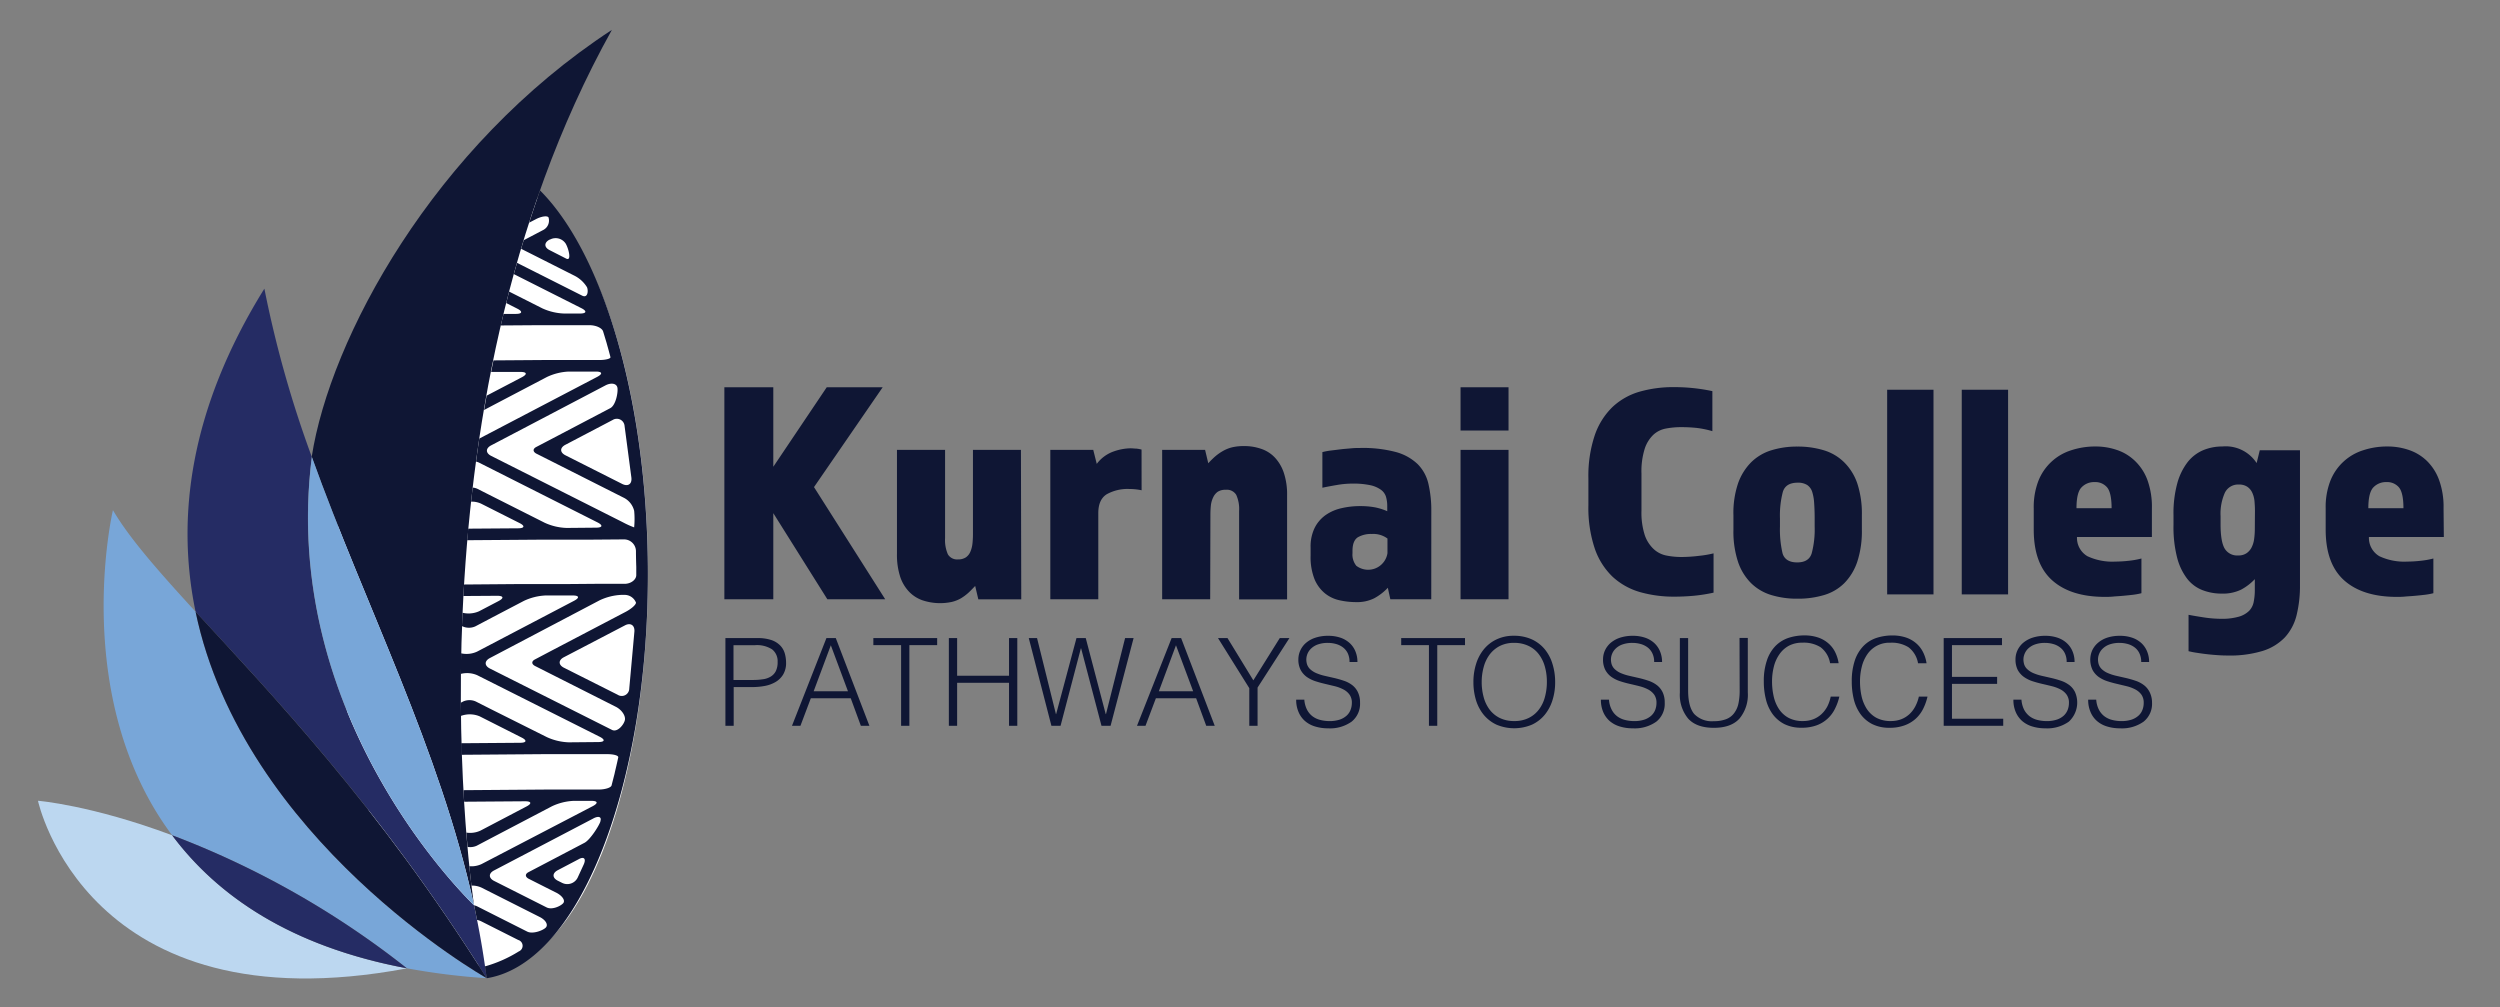 <svg id="Layer_1" data-name="Layer 1" xmlns="http://www.w3.org/2000/svg" viewBox="0 0 549.69 221.46"><rect x="0" y="0" width="549.69" height="221.46" fill="#808080" stroke="none"/><defs><style>.cls-1{fill:#0f1634}.cls-4{fill:#252c64}.cls-5{fill:#78a6d8}.cls-6{fill:#bcd7f0}</style></defs><path class="cls-1" d="M369.8 122.47a17.07 17.07 0 0 1-3.34-.31 5.74 5.74 0 0 1-2.8-1.38 7.57 7.57 0 0 1-2-3.07 16.15 16.15 0 0 1-.74-5.43v-8.17a16.52 16.52 0 0 1 .71-5.43 7.39 7.39 0 0 1 1.89-3.07 5.53 5.53 0 0 1 2.76-1.38 18 18 0 0 1 3.34-.31 32.57 32.57 0 0 1 3.44.17 21.65 21.65 0 0 1 3.45.71V86a40.1 40.1 0 0 0-8.44-.88 27 27 0 0 0-7.56 1 14.67 14.67 0 0 0-5.93 3.34 15.77 15.77 0 0 0-3.92 6.21 28.17 28.17 0 0 0-1.41 9.55v5.87a28.17 28.17 0 0 0 1.41 9.55 15.52 15.52 0 0 0 3.95 6.21 15 15 0 0 0 6 3.34 27.16 27.16 0 0 0 7.59 1c1.44 0 2.86-.07 4.28-.2a36 36 0 0 0 4.29-.68v-8.64a22.84 22.84 0 0 1-3.14.54 33.4 33.4 0 0 1-3.83.26ZM405.46 101.62A10.8 10.8 0 0 0 401 99a19.64 19.64 0 0 0-5.8-.81 19.06 19.06 0 0 0-5.7.81 10.88 10.88 0 0 0-4.46 2.64 12.43 12.43 0 0 0-2.9 4.69 20.41 20.41 0 0 0-1 7v3.17a21.26 21.26 0 0 0 1 7 12 12 0 0 0 2.86 4.7 10.76 10.76 0 0 0 4.45 2.63 19.29 19.29 0 0 0 5.77.81 19.88 19.88 0 0 0 5.87-.81 10.51 10.51 0 0 0 4.45-2.63 12.26 12.26 0 0 0 2.84-4.72 21.52 21.52 0 0 0 1-7v-3.17a21.23 21.23 0 0 0-1-7 12 12 0 0 0-2.92-4.69ZM399 115.79a20.4 20.4 0 0 1-.65 5.87c-.42 1.35-1.49 2-3.2 2s-2.82-.67-3.21-2a23 23 0 0 1-.57-5.87V114a20.47 20.47 0 0 1 .64-5.87c.43-1.35 1.52-2 3.28-2a3.75 3.75 0 0 1 2.05.5 2.85 2.85 0 0 1 1.12 1.52 10.17 10.17 0 0 1 .43 2.5c.07 1 .11 2.11.11 3.37ZM414.94 85.69h10.19v45.01h-10.19zM431.34 85.69h10.19v45.01h-10.19zM469.36 101.28a10.49 10.49 0 0 0-3.95-2.36 14.43 14.43 0 0 0-4.65-.75 16.79 16.79 0 0 0-5.4.85 11.43 11.43 0 0 0-7.19 6.78 16 16 0 0 0-1 6v4.66c0 5 1.35 8.71 4.05 11.13s6.56 3.65 11.6 3.65c.5 0 1.1 0 1.82-.07s1.45-.1 2.2-.17 1.47-.14 2.19-.23a13.92 13.92 0 0 0 1.82-.34v-7.63a18.27 18.27 0 0 1-2.87.51 27.87 27.87 0 0 1-2.86.17 12.94 12.94 0 0 1-6.14-1.18 4.66 4.66 0 0 1-2.3-4.22h16.47v-6.28a17.25 17.25 0 0 0-1-6.3 11.18 11.18 0 0 0-2.79-4.22Zm-12.79 10.46c0-2.3.37-3.83 1.12-4.59a3.79 3.79 0 0 1 2.87-1.15 3.39 3.39 0 0 1 2.73 1.15c.65.76 1 2.29 1 4.59ZM496.18 101.82a8.09 8.09 0 0 0-7.55-3.65 10.86 10.86 0 0 0-4.19.81 8.68 8.68 0 0 0-3.41 2.6 13.44 13.44 0 0 0-2.29 4.66 25.11 25.11 0 0 0-.84 7v2.23a27 27 0 0 0 .81 7.19 12.92 12.92 0 0 0 2.22 4.62 7.86 7.86 0 0 0 3.38 2.49 11.57 11.57 0 0 0 4.18.75 9.21 9.21 0 0 0 4.29-.88 11.77 11.77 0 0 0 3-2.3v2.37a13 13 0 0 1-.24 2.59 3.86 3.86 0 0 1-1 2 5.36 5.36 0 0 1-2.26 1.29 13.4 13.4 0 0 1-3.91.47 26.14 26.14 0 0 1-3.75-.3c-1.37-.21-2.51-.4-3.41-.58v8a18.56 18.56 0 0 0 1.93.37 48.85 48.85 0 0 0 4.58.51c.74.05 1.39.07 1.93.07a24.79 24.79 0 0 0 7.83-1 11.5 11.5 0 0 0 4.92-3 11.15 11.15 0 0 0 2.57-4.89 27 27 0 0 0 .74-6.61V99h-8.84Zm-.4 14.51a16.53 16.53 0 0 1-.14 2.12 5.78 5.78 0 0 1-.54 1.86 3.46 3.46 0 0 1-1.11 1.31 3.1 3.1 0 0 1-1.86.51 3.19 3.19 0 0 1-3-1.55q-.89-1.56-.88-5.4v-1.69a11.27 11.27 0 0 1 .95-5.16 3.23 3.23 0 0 1 3.1-1.79 3.15 3.15 0 0 1 1.86.51 3.19 3.19 0 0 1 1.07 1.31 5.77 5.77 0 0 1 .48 1.86c.06.7.1 1.41.1 2.12ZM537.28 111.8a17.25 17.25 0 0 0-1-6.3 11.18 11.18 0 0 0-2.73-4.22 10.49 10.49 0 0 0-3.95-2.36 14.43 14.43 0 0 0-4.65-.75 16.79 16.79 0 0 0-5.4.85 11.43 11.43 0 0 0-7.19 6.78 16 16 0 0 0-1 6v4.66c0 5 1.35 8.71 4.05 11.13s6.56 3.65 11.6 3.65c.5 0 1.1 0 1.82-.07s1.46-.1 2.2-.17 1.47-.14 2.19-.23a13.92 13.92 0 0 0 1.82-.34v-7.63a18.27 18.27 0 0 1-2.87.51 27.87 27.87 0 0 1-2.86.17 12.94 12.94 0 0 1-6.14-1.18 4.66 4.66 0 0 1-2.3-4.22h16.47Zm-16.54-.06c0-2.3.38-3.83 1.12-4.59a3.8 3.8 0 0 1 2.87-1.15 3.39 3.39 0 0 1 2.73 1.15c.65.76 1 2.29 1 4.59ZM171.53 141.91a4.91 4.91 0 0 0-1.93-1.18 9.37 9.37 0 0 0-3.1-.43h-7v19.28h1.82v-8.51h4.13a14.87 14.87 0 0 0 2.66-.24 7.33 7.33 0 0 0 2.37-.85 4.85 4.85 0 0 0 1.7-1.64 4.9 4.9 0 0 0 .66-2.66 7.61 7.61 0 0 0-.28-2 4.17 4.17 0 0 0-1.03-1.77Zm-.94 5.64a3 3 0 0 1-1.1 1.2 4.37 4.37 0 0 1-1.73.6 14.47 14.47 0 0 1-2.3.16h-4.18v-7.65H166a6.14 6.14 0 0 1 3.78.93 3.3 3.3 0 0 1 1.2 2.76 4.42 4.42 0 0 1-.39 2ZM181.71 140.3l-7.57 19.28H176l2.28-6.05h8.78l2.22 6.05h1.88l-7.39-19.28ZM178.9 152l3.78-10.12 3.77 10.12ZM192.03 141.85h6.1v17.73h1.82v-17.73h6.11v-1.55h-14.03v1.55zM221.86 148.58h-11.41v-8.28h-1.82v19.28h1.82v-9.45h11.41v9.45h1.82V140.3h-1.82v8.28zM243.18 157.01h-.06l-4.39-16.71h-2.04l-4.47 16.71h-.05l-4.15-16.71h-1.82l4.98 19.28h2.01l4.47-17.03h.05l4.48 17.03h2l5.06-19.28h-1.87l-4.2 16.71zM257.61 140.3 250 159.58h1.87l2.28-6.05H263l2.22 6.05h1.87l-7.39-19.28ZM254.8 152l3.77-10.12 3.78 10.12ZM275.58 149.59l-5.68-9.29h-2.09l6.88 11.01v8.27h1.82v-8.4l7-10.88h-2.12l-5.81 9.29zM297.32 150.64a6.28 6.28 0 0 0-1.78-.94q-1-.34-2.07-.6l-2.11-.48a10.91 10.91 0 0 1-1.88-.59 4.64 4.64 0 0 1-1.45-.93 2.62 2.62 0 0 1-.75-1.5 3.27 3.27 0 0 1 .08-1.49 3.32 3.32 0 0 1 .78-1.37 4.12 4.12 0 0 1 1.51-1 6.41 6.41 0 0 1 2.34-.38 6.52 6.52 0 0 1 1.77.24 4.55 4.55 0 0 1 1.53.75 3.61 3.61 0 0 1 1.06 1.31 4.47 4.47 0 0 1 .38 1.9h1.74a6.07 6.07 0 0 0-.4-2.22 5.1 5.1 0 0 0-1.2-1.84 5.75 5.75 0 0 0-2-1.24 8.29 8.29 0 0 0-2.86-.46 8.72 8.72 0 0 0-2.83.43 6 6 0 0 0-2.05 1.15 4.76 4.76 0 0 0-1.23 1.66 4.7 4.7 0 0 0-.42 1.93 4.84 4.84 0 0 0 .51 2.35 4.59 4.59 0 0 0 1.32 1.51 7.19 7.19 0 0 0 1.88.94c.7.23 1.43.43 2.17.6l2.17.52a8.37 8.37 0 0 1 1.87.71 3.79 3.79 0 0 1 1.33 1.14 3 3 0 0 1 .51 1.82 4.2 4.2 0 0 1-.29 1.53 3.29 3.29 0 0 1-.87 1.27 4.37 4.37 0 0 1-1.52.87 7 7 0 0 1-2.22.32 8.09 8.09 0 0 1-2.07-.26 4.7 4.7 0 0 1-1.7-.81 4.32 4.32 0 0 1-1.2-1.46 5.76 5.76 0 0 1-.58-2.18H285a6.63 6.63 0 0 0 .53 2.74 5.39 5.39 0 0 0 1.46 2 6 6 0 0 0 2.22 1.17 9.53 9.53 0 0 0 2.78.39 8.15 8.15 0 0 0 5.2-1.47 5 5 0 0 0 1.85-4.15 5.15 5.15 0 0 0-.47-2.32 4.3 4.3 0 0 0-1.25-1.56ZM308.09 141.85h6.1v17.73h1.83v-17.73h6.1v-1.55h-14.03v1.55zM339.65 142.75a8.07 8.07 0 0 0-2.84-2.17 9.37 9.37 0 0 0-3.95-.79 8.63 8.63 0 0 0-3.83.81 8 8 0 0 0-2.78 2.18 9.41 9.41 0 0 0-1.7 3.23 13 13 0 0 0-.58 4 13.46 13.46 0 0 0 .56 3.92 9.43 9.43 0 0 0 1.69 3.22 8.1 8.1 0 0 0 2.81 2.18 10 10 0 0 0 7.82 0 8 8 0 0 0 2.81-2.18 9.45 9.45 0 0 0 1.7-3.22 12.82 12.82 0 0 0 .58-3.92 13.21 13.21 0 0 0-.58-4 9.3 9.3 0 0 0-1.71-3.26Zm.05 10.46a7.82 7.82 0 0 1-1.28 2.73 6.31 6.31 0 0 1-2.23 1.89 6.86 6.86 0 0 1-3.22.71 7 7 0 0 1-3.26-.7 6.31 6.31 0 0 1-2.22-1.87 8 8 0 0 1-1.28-2.73 12.53 12.53 0 0 1-.42-3.27 12.35 12.35 0 0 1 .42-3.24 8.09 8.09 0 0 1 1.28-2.75 6.53 6.53 0 0 1 2.22-1.91 6.75 6.75 0 0 1 3.2-.72 7.24 7.24 0 0 1 3 .59 6.1 6.1 0 0 1 2.28 1.71 7.92 7.92 0 0 1 1.43 2.72 12.09 12.09 0 0 1 .5 3.6 12.35 12.35 0 0 1-.42 3.24ZM364.3 150.64a6.42 6.42 0 0 0-1.78-.94c-.67-.23-1.36-.43-2.08-.6l-2.1-.48a11 11 0 0 1-1.89-.59 4.59 4.59 0 0 1-1.44-.93 2.56 2.56 0 0 1-.75-1.5 3.27 3.27 0 0 1 .08-1.49 3.32 3.32 0 0 1 .78-1.37 4 4 0 0 1 1.51-1 6.37 6.37 0 0 1 2.34-.38 6.52 6.52 0 0 1 1.77.24 4.55 4.55 0 0 1 1.53.75 3.59 3.59 0 0 1 1.05 1.31 4.33 4.33 0 0 1 .39 1.9h1.74a6.07 6.07 0 0 0-.4-2.22 5.24 5.24 0 0 0-1.2-1.84 5.71 5.71 0 0 0-2-1.24 8.19 8.19 0 0 0-2.85-.46 8.79 8.79 0 0 0-2.84.43 6.23 6.23 0 0 0-2.05 1.15 5 5 0 0 0-1.23 1.66 4.68 4.68 0 0 0-.41 1.93 4.84 4.84 0 0 0 .51 2.35 4.48 4.48 0 0 0 1.32 1.51 7.19 7.19 0 0 0 1.88.94c.7.23 1.42.43 2.17.6s1.46.34 2.16.52a8.46 8.46 0 0 1 1.88.71 3.88 3.88 0 0 1 1.33 1.14 3.06 3.06 0 0 1 .5 1.82 4.19 4.19 0 0 1-.28 1.53 3.4 3.4 0 0 1-.87 1.27 4.37 4.37 0 0 1-1.52.87 7 7 0 0 1-2.23.32 8 8 0 0 1-2.06-.26 4.7 4.7 0 0 1-1.7-.81 4.32 4.32 0 0 1-1.2-1.46 5.58 5.58 0 0 1-.58-2.18H352a6.8 6.8 0 0 0 .52 2.74 5.51 5.51 0 0 0 1.46 2 6.17 6.17 0 0 0 2.23 1.17 9.48 9.48 0 0 0 2.78.39 8.17 8.17 0 0 0 5.2-1.47 5 5 0 0 0 1.84-4.15 5.16 5.16 0 0 0-.46-2.32 4.41 4.41 0 0 0-1.27-1.56ZM382.51 151.79a13.57 13.57 0 0 1-.29 3 5.34 5.34 0 0 1-1 2.11 3.94 3.94 0 0 1-1.75 1.25 7.31 7.31 0 0 1-2.64.42 5.36 5.36 0 0 1-4.31-1.58c-.89-1.05-1.34-2.78-1.34-5.17V140.3h-1.82v12a8.19 8.19 0 0 0 1.85 5.73q1.85 2 5.62 2t5.61-2a8.17 8.17 0 0 0 1.86-5.77v-12h-1.82ZM401.78 155.35a6.53 6.53 0 0 1-1.29 1.68 5.7 5.7 0 0 1-1.78 1.11 6.25 6.25 0 0 1-2.25.4 6.54 6.54 0 0 1-3.29-.75 5.91 5.91 0 0 1-2.09-2 8.22 8.22 0 0 1-1.11-2.77 14.56 14.56 0 0 1-.34-3.16 13.15 13.15 0 0 1 .39-3.25 8.12 8.12 0 0 1 1.21-2.72 6 6 0 0 1 2.07-1.89 6.16 6.16 0 0 1 3-.69 6.92 6.92 0 0 1 4 1 5.51 5.51 0 0 1 2.09 3.51h1.88a8.29 8.29 0 0 0-.87-2.64 6.23 6.23 0 0 0-1.61-1.91 6.7 6.7 0 0 0-2.25-1.17 9.33 9.33 0 0 0-2.75-.39 11.3 11.3 0 0 0-3.56.55 7.26 7.26 0 0 0-2.84 1.77 8.29 8.29 0 0 0-1.88 3.15 13.92 13.92 0 0 0-.69 4.68 15.79 15.79 0 0 0 .46 3.9 9.25 9.25 0 0 0 1.46 3.23 7.38 7.38 0 0 0 2.58 2.21 8.26 8.26 0 0 0 3.8.81 9.34 9.34 0 0 0 3.37-.55 7.24 7.24 0 0 0 4-3.67 11.75 11.75 0 0 0 .94-2.63h-1.9a8.44 8.44 0 0 1-.75 2.19ZM421.11 155.35a6.28 6.28 0 0 1-1.28 1.68 5.7 5.7 0 0 1-1.78 1.11 6.25 6.25 0 0 1-2.25.4 6.6 6.6 0 0 1-3.3-.75 6 6 0 0 1-2.09-2 8.65 8.65 0 0 1-1.11-2.77 15.2 15.2 0 0 1-.33-3.16 13.15 13.15 0 0 1 .39-3.25 8.31 8.31 0 0 1 1.2-2.72 5.84 5.84 0 0 1 5.08-2.57 6.92 6.92 0 0 1 4 1 5.59 5.59 0 0 1 2.09 3.51h1.87a8 8 0 0 0-.87-2.64 6.23 6.23 0 0 0-1.61-1.91 6.7 6.7 0 0 0-2.25-1.17 9.26 9.26 0 0 0-2.74-.39 11.26 11.26 0 0 0-3.56.55 7.18 7.18 0 0 0-2.84 1.77 8.44 8.44 0 0 0-1.89 3.15 14.19 14.19 0 0 0-.68 4.68 16.29 16.29 0 0 0 .45 3.9 9.44 9.44 0 0 0 1.46 3.23 7.33 7.33 0 0 0 2.59 2.21 8.23 8.23 0 0 0 3.8.81 9.24 9.24 0 0 0 3.36-.55 7.35 7.35 0 0 0 2.44-1.48 7.47 7.47 0 0 0 1.62-2.19 11.73 11.73 0 0 0 .93-2.63h-1.9a8.44 8.44 0 0 1-.8 2.18ZM429.19 150.37h9.93v-1.55h-9.93v-6.97h11v-1.55h-12.82v19.28h13.09v-1.55h-11.27v-7.66zM455 150.64a6.42 6.42 0 0 0-1.78-.94c-.67-.23-1.36-.43-2.08-.6l-2.1-.48a10.75 10.75 0 0 1-1.89-.59 4.59 4.59 0 0 1-1.44-.93 2.51 2.51 0 0 1-.75-1.5 3.13 3.13 0 0 1 .08-1.49 3.41 3.41 0 0 1 .77-1.37 4.17 4.17 0 0 1 1.52-1 6.37 6.37 0 0 1 2.34-.38 6.52 6.52 0 0 1 1.77.24 4.41 4.41 0 0 1 1.52.75 3.51 3.51 0 0 1 1.06 1.31 4.33 4.33 0 0 1 .39 1.9h1.74a6.07 6.07 0 0 0-.4-2.22 5.13 5.13 0 0 0-1.21-1.84 5.66 5.66 0 0 0-2-1.24 8.19 8.19 0 0 0-2.85-.46 8.79 8.79 0 0 0-2.84.43 6.23 6.23 0 0 0-2.05 1.15 5 5 0 0 0-1.23 1.66 4.68 4.68 0 0 0-.41 1.93 5 5 0 0 0 .5 2.35 4.62 4.62 0 0 0 1.33 1.51 7.13 7.13 0 0 0 1.87.94c.71.23 1.43.43 2.17.6s1.47.34 2.17.52a8.46 8.46 0 0 1 1.88.71 3.85 3.85 0 0 1 1.32 1.14 3 3 0 0 1 .51 1.82 4.19 4.19 0 0 1-.28 1.53 3.52 3.52 0 0 1-.87 1.27 4.33 4.33 0 0 1-1.53.87 6.94 6.94 0 0 1-2.22.32 8 8 0 0 1-2.06-.26 4.7 4.7 0 0 1-1.7-.81 4.47 4.47 0 0 1-1.21-1.46 5.76 5.76 0 0 1-.57-2.18h-1.77a6.63 6.63 0 0 0 .52 2.74 5.51 5.51 0 0 0 1.46 2 6.17 6.17 0 0 0 2.23 1.17 9.48 9.48 0 0 0 2.78.39 8.19 8.19 0 0 0 5.2-1.47 5.71 5.71 0 0 0 1.37-6.47 4.27 4.27 0 0 0-1.26-1.56ZM472.64 152.15a4.41 4.41 0 0 0-1.25-1.51 6.42 6.42 0 0 0-1.78-.94q-1-.34-2.07-.6l-2.11-.48a10.91 10.91 0 0 1-1.88-.59 4.52 4.52 0 0 1-1.45-.93 2.62 2.62 0 0 1-.75-1.5 3.27 3.27 0 0 1 .08-1.49 3.32 3.32 0 0 1 .78-1.37 4.12 4.12 0 0 1 1.51-1 6.37 6.37 0 0 1 2.34-.38 6.52 6.52 0 0 1 1.77.24 4.55 4.55 0 0 1 1.53.75 3.49 3.49 0 0 1 1.05 1.31 4.33 4.33 0 0 1 .39 1.9h1.74a6.07 6.07 0 0 0-.4-2.22 5.24 5.24 0 0 0-1.2-1.84 5.71 5.71 0 0 0-2-1.24 8.19 8.19 0 0 0-2.85-.46 8.79 8.79 0 0 0-2.84.43 6.08 6.08 0 0 0-2 1.15 4.92 4.92 0 0 0-1.24 1.66 5.21 5.21 0 0 0 .1 4.28 4.59 4.59 0 0 0 1.32 1.51 7.19 7.19 0 0 0 1.88.94c.7.23 1.43.43 2.17.6l2.17.52a8.37 8.37 0 0 1 1.87.71 3.88 3.88 0 0 1 1.33 1.14 3.06 3.06 0 0 1 .5 1.82 4.19 4.19 0 0 1-.28 1.53 3.29 3.29 0 0 1-.87 1.27 4.37 4.37 0 0 1-1.52.87 7 7 0 0 1-2.23.32 8 8 0 0 1-2.06-.26 4.7 4.7 0 0 1-1.7-.81 4.32 4.32 0 0 1-1.2-1.46 5.58 5.58 0 0 1-.58-2.18h-1.77a6.63 6.63 0 0 0 .53 2.74 5.28 5.28 0 0 0 1.46 2 6 6 0 0 0 2.22 1.17 9.48 9.48 0 0 0 2.78.39 8.17 8.17 0 0 0 5.2-1.47 5 5 0 0 0 1.85-4.15 5.15 5.15 0 0 0-.54-2.37ZM170.03 112.83l11.89 18.94h12.72l-15.66-24.67 15.1-21.95h-12.3l-11.75 17.48V85.15h-10.76v46.62h10.76v-18.94zM224.48 98.92h-10.55v18.59a19 19 0 0 1-.11 2 6.12 6.12 0 0 1-.45 1.78 2.85 2.85 0 0 1-1 1.26 3 3 0 0 1-1.71.45 2.36 2.36 0 0 1-2.24-1.11 7.79 7.79 0 0 1-.62-3.57v-19.4h-10.58v22.86a15.51 15.51 0 0 0 .7 5 8.76 8.76 0 0 0 2 3.36 7.49 7.49 0 0 0 3 1.88 12.24 12.24 0 0 0 6.39.32 7.47 7.47 0 0 0 2-.8 10.55 10.55 0 0 0 1.6-1.19c.49-.44 1-1 1.51-1.51l.69 2.94h9.44ZM251 98.85a7.73 7.73 0 0 0-1.12-.21c-.42 0-.86-.07-1.33-.07a11.8 11.8 0 0 0-3.7.7 7.88 7.88 0 0 0-3.7 2.73l-.77-3.08h-9.44v32.85h10.55v-18.94q0-3 1.86-4.16a9.36 9.36 0 0 1 5-1.15 12.66 12.66 0 0 1 2.66.28ZM266.14 113.18a19 19 0 0 1 .1-2 5.39 5.39 0 0 1 .49-1.78 3.19 3.19 0 0 1 1-1.26 3.13 3.13 0 0 1 1.78-.45 2.41 2.41 0 0 1 2.31 1.12 7.56 7.56 0 0 1 .63 3.56v19.43H283v-22.88a15 15 0 0 0-.73-5 9.16 9.16 0 0 0-2-3.36 7.35 7.35 0 0 0-3-1.88 11.2 11.2 0 0 0-3.74-.6 11.34 11.34 0 0 0-2.65.28 8 8 0 0 0-2 .81 11 11 0 0 0-1.68 1.18 19.67 19.67 0 0 0-1.53 1.51l-.7-2.94h-9.44v32.85h10.56ZM314.71 112.41a25.71 25.71 0 0 0-.63-6 9 9 0 0 0-2.37-4.36 11.16 11.16 0 0 0-4.79-2.66 28.3 28.3 0 0 0-7.92-.89c-.51 0-1.13 0-1.85.07s-1.48.12-2.27.21l-2.27.28a13.34 13.34 0 0 0-1.85.35v7.83q1.32-.28 3.18-.6a20.56 20.56 0 0 1 3.46-.31 17.9 17.9 0 0 1 3.88.35 6.22 6.22 0 0 1 2.34 1 3 3 0 0 1 1.12 1.53 7.17 7.17 0 0 1 .28 2v1.19a13.09 13.09 0 0 0-2.66-.84 17.44 17.44 0 0 0-3.28-.28 17.84 17.84 0 0 0-4.13.46 9.83 9.83 0 0 0-3.46 1.5 7.71 7.71 0 0 0-2.41 2.79 9.29 9.29 0 0 0-.91 4.34v1.82a13.11 13.11 0 0 0 .84 5.1 8 8 0 0 0 2.24 3.11 7.66 7.66 0 0 0 3.21 1.57 16.72 16.72 0 0 0 3.78.42 8.37 8.37 0 0 0 3.91-.84 11.7 11.7 0 0 0 3-2.31l.55 2.52h9Zm-9.64 9.23a4.3 4.3 0 0 1-6.85 2.76 3.9 3.9 0 0 1-.84-2.76v-.49c0-1.49.38-2.48 1.15-3a5.75 5.75 0 0 1 3.11-.74 5.21 5.21 0 0 1 3.43 1ZM321.14 85.15h10.55v9.51h-10.55zM321.14 98.92h10.55v32.85h-10.55z"/><ellipse cx="108.3" cy="126.24" rx="34.17" ry="86.37" style="fill:#fff"/><path style="fill:none" d="m107.01 215.07.01.01-.01-.01z"/><path class="cls-1" d="M104.23 199.06c0-.33-16.78-107.9 30.31-192.49-39.32 25.67-62 68-66 93.87 11.79 32.81 28.17 64.24 35.69 98.62Z"/><path class="cls-4" d="M107 215.06c-.69-5.4-1.63-10.72-2.77-16-.59-.62-43-41-35.67-98.59a244.6 244.6 0 0 1-10.43-37C41.6 90.07 38.74 114 43 134.5c16.52 17.96 40.33 42.78 64 80.56Z"/><path class="cls-5" d="M43 134.5c-8.13-8.87-14.49-16.07-18.17-22.33 0 0-9.65 41.12 13 71.47a194.1 194.1 0 0 1 51.63 29.26 147.85 147.85 0 0 0 17.54 2.18c-.55-.33-53.52-30.45-64-80.58Z"/><path class="cls-1" d="M107 215.06c-23.69-37.78-47.5-62.6-64-80.57 10.45 50.13 63.42 80.25 64 80.57Z"/><path class="cls-6" d="M37.85 183.66c-17.8-6.66-29.5-7.59-29.5-7.59S19 226.15 89.48 212.92c-25.7-4.83-41.74-16.02-51.63-29.26ZM37.85 183.66ZM89.47 212.91Z"/><path class="cls-4" d="M107.02 215.07h-.01l.01.01v-.01zM104.23 199.06ZM37.84 183.65c9.89 13.24 25.93 24.43 51.61 29.25a194.1 194.1 0 0 0-51.63-29.26Z"/><path class="cls-5" d="M104.23 199.06c-7.52-34.38-23.9-65.81-35.66-98.6-7.29 57.64 35.08 98 35.67 98.59Z"/><path class="cls-1" d="M130.88 61.07c-3.54-8.24-7.65-14.69-12.13-19.19-.83 2.35-1.63 4.72-2.39 7.08l1.42-.74c1.23-.65 2.51-.84 2.82-.43a2.33 2.33 0 0 1-1.1 2.75l-1.45.76-2.9 1.52-.57 1.88 3.51 1.77 8.1 4.09a6.88 6.88 0 0 1 2.88 2.6c.33.8.17 2.47-1.08 1.84l-14.31-7.21c-.23.83-.47 1.65-.7 2.48l14.87 7.5c1.24.63 1.12 1.16-.28 1.17h-3.49a12.5 12.5 0 0 1-4.81-1.13l-7.33-3.7-.63 2.52 2.42 1.23c1.24.62 1.12 1.15-.28 1.16h-2.74l-.6 2.54 8.3-.06h11.19c1.4 0 2.73.59 3 1.34l.21.69c.14.45.27.9.41 1.35s.22.75.32 1.13c.21.71.4 1.45.6 2.18l.08.32c.1.34-1 .64-2.36.65h-12.48l-10.88.08-.51 2.54h6.48c1.39 0 1.52.51.29 1.16L107 87c-.19 1-.38 2.11-.56 3.15l2-1.06 11.8-6.19a12.44 12.44 0 0 1 4.79-1.2h6c1.4 0 1.53.51.29 1.16l-25.93 13.57c-.26 1.7-.5 3.38-.72 5.06a3.84 3.84 0 0 1 .6.2l26.1 13.17c1.25.63 1.13 1.15-.27 1.16l-6.52.06a12.45 12.45 0 0 1-4.8-1.13l-11.19-5.64-3.66-1.85a3 3 0 0 0-1-.25c-.12 1-.24 2.06-.35 3.09a4.88 4.88 0 0 1 2.24.46l8.4 4.24c1.25.62 1.13 1.15-.27 1.16l-11 .08c-.08.86-.15 1.7-.23 2.54l16.16-.12H129.51l7.71-.06a2.62 2.62 0 0 1 2.61 2.52s0 1.49.07 3.53v1.8c0 1-1.16 1.91-2.55 1.92h-6.48l-6 .05H114.24l-12.21.1-.15 2.53 7.45-.05c1.4 0 1.53.51.29 1.16l-4.28 2.24a5.67 5.67 0 0 1-3.64.33l-.12 2.93.14.07a3.41 3.41 0 0 0 2.78 0l3.62-1.91 7.05-3.69a12.4 12.4 0 0 1 4.78-1.2h6c1.4 0 1.53.51.29 1.16l-21.35 11.19a5.53 5.53 0 0 1-3.51.37c0 1.53-.06 3-.08 4.53a5.58 5.58 0 0 1 3.63.28L131.87 162c1.24.63 1.12 1.15-.27 1.16l-6.52.06a12.5 12.5 0 0 1-4.81-1.13l-12-6-3.66-1.85a3.39 3.39 0 0 0-2.77 0l-.54.28v2.91a5.64 5.64 0 0 1 4.18.08l9.2 4.65c1.24.62 1.12 1.15-.28 1.16l-13 .1c0 .86 0 1.7.08 2.54l17.86-.14h14.21c1.4 0 2.47.31 2.39.71l-.08.36c-.21 1-.43 1.9-.65 2.84l-.09.42-.54 2.11-.11.44c-.13.48-1.37.89-2.77.9h-11.33l-18.45.14c0 .87.09 1.71.14 2.54l13.4-.1c1.4 0 1.53.51.29 1.15l-10.14 5.32a5.45 5.45 0 0 1-3.07.42c.09 1.1.18 2.14.27 3.14a3.45 3.45 0 0 0 2-.25l3.63-1.91 12.9-6.76a12.4 12.4 0 0 1 4.78-1.2h3.93c1.39 0 1.52.51.29 1.16L105.86 190a5.28 5.28 0 0 1-2.67.46c.17 1.64.33 3.06.47 4.26a5 5 0 0 1 2.24.46l12.8 6.46c1.25.63 1.86 1.64 1.35 2.26s-2.87 1.57-4.12.94l-7.36-3.71-3.66-1.85a2.64 2.64 0 0 0-.67-.22v.07c.23 1 .44 2.09.65 3.13a4.06 4.06 0 0 1 .91.31l8.15 4.11a1.33 1.33 0 0 1 .13 2.51 28.68 28.68 0 0 1-7.43 3.29c.12.87.25 1.74.36 2.61 9.54-1.53 18.29-10.92 24.86-26.87 7-17.05 10.77-39.65 10.58-63.64S138.16 78 130.88 61.07Zm-6.39-4.21L120.85 55c-1.24-.62-1.25-1.67 0-2.32h.07a2.64 2.64 0 0 1 3.47.9c.66 1.14 1.34 3.91.1 3.28Zm12.84 36.82 1.5 11.36c.15 1.39-.74 2-2 1.38l-12.5-6.31c-1.25-.63-1.26-1.67 0-2.32l10.37-5.44a1.71 1.71 0 0 1 2.63 1.33Zm2.1 22.28a20.18 20.18 0 0 1-2.51-1.14L108 100.24c-1.25-.63-1.25-1.67 0-2.32l25.14-13.19c1.24-.64 2.41-.43 2.61.48s-.32 3.88-1.56 4.53l-12.67 6.65-3.63 1.9c-.75.4-.75 1 0 1.43l3.65 1.84 15.51 7.83a4.37 4.37 0 0 1 2.39 2.94 19.1 19.1 0 0 1-.01 3.67Zm-11.07 74.09L127 193a2.54 2.54 0 0 1-3.41 1.12l-.94-.47c-1.25-.63-1.25-1.67 0-2.32l4.53-2.38c1.19-.69 1.74-.18 1.18 1.1Zm3.67-9.46c-.32 1-2.23 4-3.47 4.7l-8.73 4.58-3.63 1.9c-.76.4-.76 1 0 1.43l3.66 1.85 2.45 1.23c1.24.63 2 1.64 1.57 2.25s-2.42 1.61-3.67 1l-11.56-5.83c-1.25-.63-1.26-1.68 0-2.32L130.38 180c1.23-.69 1.98-.4 1.62.59Zm6.33-29.21a1.65 1.65 0 0 1-2.55 1.38L124 146.82c-1.25-.63-1.26-1.67 0-2.32l13.42-7c1.24-.65 2.17 0 2.07 1.36Zm-.79-16.85-16.34 8.56-3.62 1.91c-.76.4-.76 1 0 1.42l3.66 1.85 14.14 7.14c1.25.63 2.14 1.91 2 2.85s-1.6 2.86-2.85 2.23L107.73 147c-1.25-.63-1.25-1.67 0-2.32l24.1-12.68a12.4 12.4 0 0 1 4.78-1.2h.73a2.68 2.68 0 0 1 2.5 1.71c-.02.49-1.04 1.37-2.27 2.02Z"/></svg>